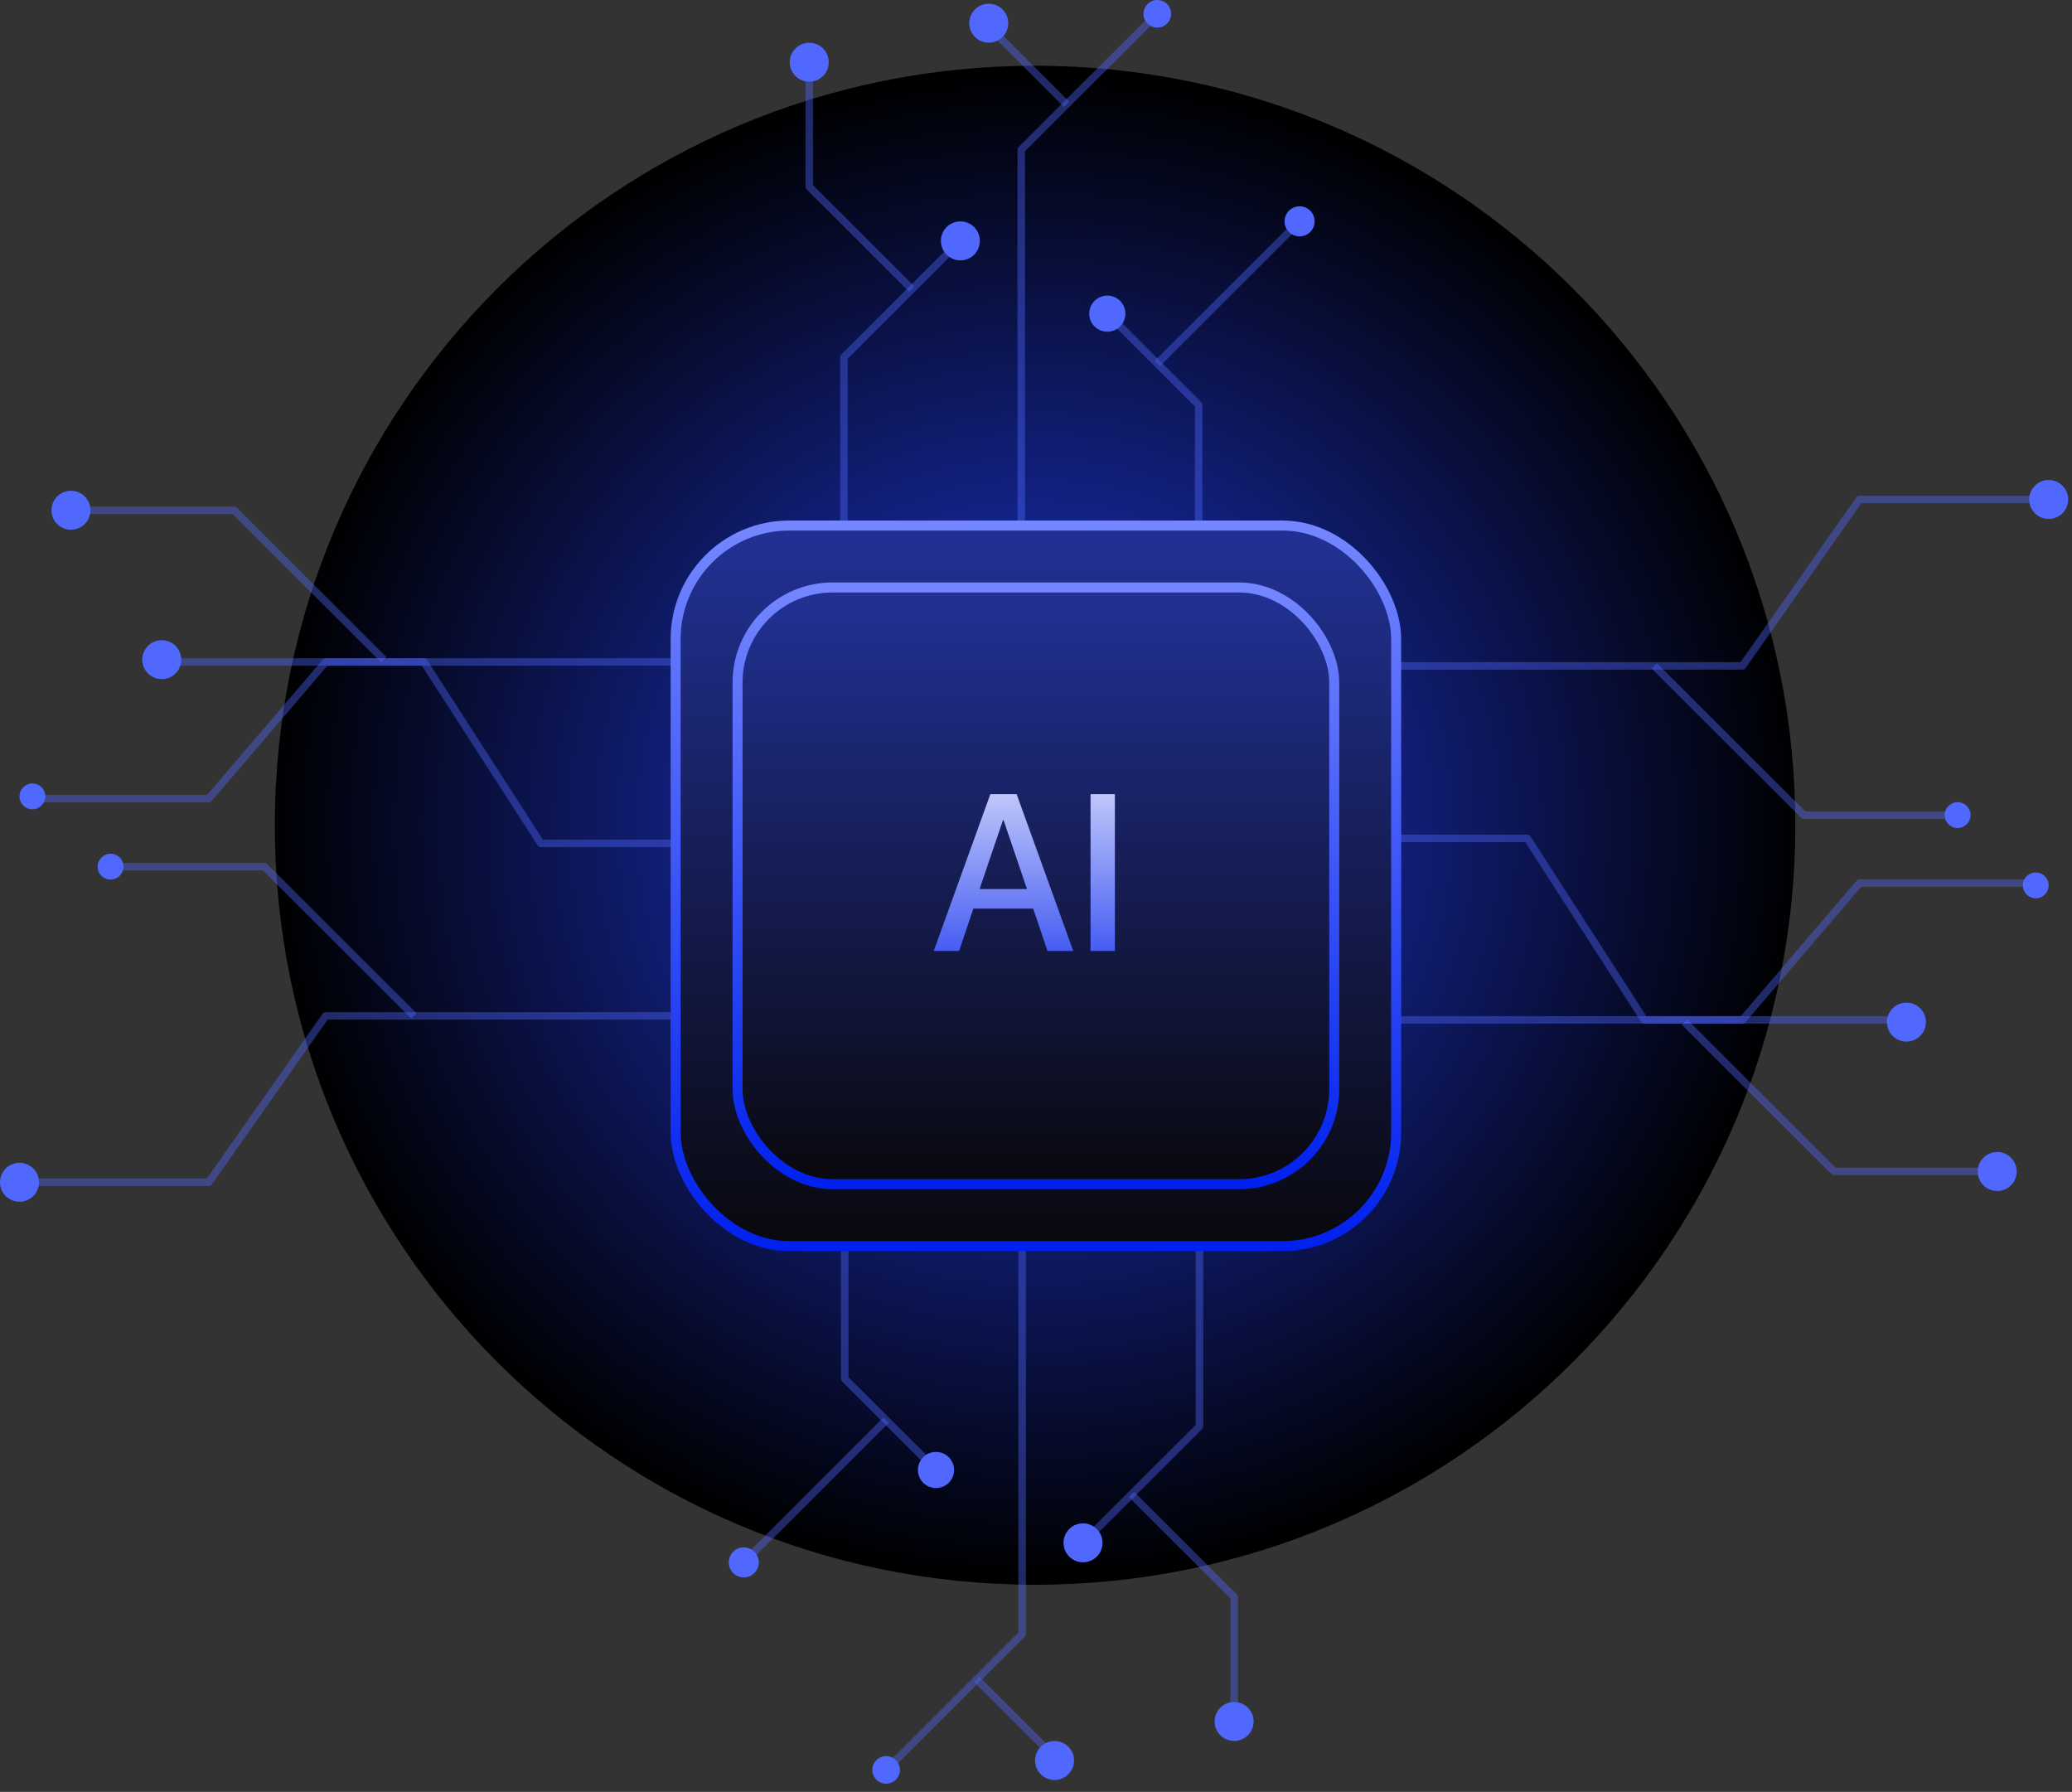 <svg width="207" height="179" viewBox="0 0 207 179" fill="none" xmlns="http://www.w3.org/2000/svg">
<rect x="0" y="0" width="207" height="179" fill="#333333" stroke="none"/>
<g clip-path="url(#clip0_2485_2377)">
<path d="M103.408 158.311C145.354 158.311 179.358 124.342 179.358 82.44C179.358 40.537 145.354 6.568 103.408 6.568C61.461 6.568 27.457 40.537 27.457 82.44C27.457 124.342 61.461 158.311 103.408 158.311Z" fill="url(#paint0_radial_2485_2377)"/>
<path opacity="0.4" d="M127.157 83.751H152.585L164.267 101.881H190.458" stroke="#5068FE" stroke-width="0.75" stroke-miterlimit="10" stroke-linejoin="round"/>
<path opacity="0.4" d="M168.291 102.104L183.213 117.017H198.595" stroke="#5068FE" stroke-width="0.75" stroke-miterlimit="10" stroke-linejoin="round"/>
<path d="M201.477 117.031C201.477 118.105 200.605 118.977 199.529 118.977C198.454 118.977 197.581 118.105 197.581 117.031C197.581 115.956 198.454 115.084 199.529 115.084C200.605 115.078 201.477 115.956 201.477 117.031Z" fill="#5068FE"/>
<path d="M192.406 102.104C192.406 103.178 191.533 104.05 190.458 104.05C189.382 104.05 188.51 103.178 188.51 102.104C188.51 101.029 189.382 100.157 190.458 100.157C191.533 100.157 192.406 101.029 192.406 102.104Z" fill="#5068FE"/>
<path opacity="0.4" d="M127.157 101.881H174.082L185.764 88.217H203.378" stroke="#5068FE" stroke-width="0.75" stroke-miterlimit="10" stroke-linejoin="round"/>
<path d="M204.67 88.447C204.67 89.157 204.088 89.738 203.378 89.738C202.668 89.738 202.086 89.163 202.086 88.447C202.086 87.737 202.668 87.156 203.378 87.156C204.088 87.156 204.67 87.731 204.67 88.447Z" fill="#5068FE"/>
<path opacity="0.4" d="M127.157 66.519H174.082L185.764 49.896H203.378" stroke="#5068FE" stroke-width="0.75" stroke-miterlimit="10" stroke-linejoin="round"/>
<path opacity="0.4" d="M165.268 66.519L180.197 81.426H195.572" stroke="#5068FE" stroke-width="0.75" stroke-miterlimit="10" stroke-linejoin="round"/>
<path d="M206.619 49.896C206.619 50.971 205.746 51.842 204.671 51.842C203.595 51.842 202.723 50.971 202.723 49.896C202.723 48.822 203.595 47.95 204.671 47.95C205.746 47.95 206.619 48.822 206.619 49.896Z" fill="#5068FE"/>
<path d="M195.572 82.717C196.286 82.717 196.864 82.139 196.864 81.426C196.864 80.713 196.286 80.135 195.572 80.135C194.859 80.135 194.28 80.713 194.28 81.426C194.28 82.139 194.859 82.717 195.572 82.717Z" fill="#5068FE"/>
<path d="M78.899 6.217C78.899 5.142 79.772 4.271 80.848 4.271C81.923 4.271 82.796 5.142 82.796 6.217C82.796 7.291 81.923 8.163 80.848 8.163C79.772 8.163 78.899 7.291 78.899 6.217Z" fill="#5068FE"/>
<path d="M93.997 24.063C93.997 22.988 94.87 22.117 95.945 22.117C97.021 22.117 97.893 22.988 97.893 24.063C97.893 25.137 97.021 26.009 95.945 26.009C94.87 26.009 93.997 25.137 93.997 24.063Z" fill="#5068FE"/>
<path opacity="0.4" d="M84.311 56.849V35.685L95.945 24.063" stroke="#5068FE" stroke-width="0.75" stroke-miterlimit="10" stroke-linejoin="round"/>
<path opacity="0.4" d="M91.103 28.895L80.848 18.65V6.217" stroke="#5068FE" stroke-width="0.75" stroke-miterlimit="10" stroke-linejoin="round"/>
<path d="M96.832 2.318C96.832 1.243 97.705 0.372 98.78 0.372C99.856 0.372 100.728 1.243 100.728 2.318C100.728 3.392 99.856 4.264 98.78 4.264C97.711 4.271 96.832 3.392 96.832 2.318Z" fill="#5068FE"/>
<path d="M115.616 2.757C116.378 2.757 116.996 2.14 116.996 1.379C116.996 0.617 116.378 0 115.616 0C114.854 0 114.236 0.617 114.236 1.379C114.236 2.14 114.854 2.757 115.616 2.757Z" fill="#5068FE"/>
<path opacity="0.4" d="M102.027 56.85V14.947L115.617 1.379" stroke="#5068FE" stroke-width="0.75" stroke-miterlimit="10" stroke-linejoin="round"/>
<path opacity="0.4" d="M106.56 10.427L99.18 3.054" stroke="#5068FE" stroke-width="0.75" stroke-miterlimit="10" stroke-linejoin="round"/>
<path d="M108.818 31.334C108.818 30.34 109.623 29.529 110.624 29.529C111.619 29.529 112.431 30.334 112.431 31.334C112.431 32.327 111.626 33.138 110.624 33.138C109.63 33.138 108.818 32.334 108.818 31.334Z" fill="#5068FE"/>
<path d="M128.334 22.11C128.334 21.279 129.004 20.61 129.836 20.61C130.668 20.61 131.337 21.279 131.337 22.11C131.337 22.941 130.668 23.61 129.836 23.61C129.004 23.61 128.334 22.941 128.334 22.11Z" fill="#5068FE"/>
<path opacity="0.4" d="M119.749 56.849V40.449L110.624 31.334" stroke="#5068FE" stroke-width="0.75" stroke-miterlimit="10" stroke-linejoin="round"/>
<path opacity="0.4" d="M129.835 22.11L115.609 36.321" stroke="#5068FE" stroke-width="0.75" stroke-miterlimit="10" stroke-linejoin="round"/>
<path opacity="0.4" d="M79.461 84.251H54.034L42.352 66.127H16.16" stroke="#5068FE" stroke-width="0.75" stroke-miterlimit="10" stroke-linejoin="round"/>
<path d="M14.212 65.898C14.212 64.823 15.085 63.952 16.16 63.952C17.236 63.952 18.108 64.823 18.108 65.898C18.108 66.972 17.236 67.844 16.16 67.844C15.085 67.844 14.212 66.972 14.212 65.898Z" fill="#5068FE"/>
<path opacity="0.4" d="M79.461 66.127H32.537L20.855 79.784H3.24" stroke="#5068FE" stroke-width="0.75" stroke-miterlimit="10" stroke-linejoin="round"/>
<path opacity="0.4" d="M38.327 65.898L23.405 50.984H8.022" stroke="#5068FE" stroke-width="0.75" stroke-miterlimit="10" stroke-linejoin="round"/>
<path d="M5.141 50.971C5.141 49.896 6.013 49.025 7.089 49.025C8.164 49.025 9.037 49.896 9.037 50.971C9.037 52.045 8.164 52.917 7.089 52.917C6.013 52.923 5.141 52.052 5.141 50.971Z" fill="#5068FE"/>
<path d="M3.24 80.845C3.954 80.845 4.532 80.267 4.532 79.554C4.532 78.841 3.954 78.263 3.24 78.263C2.527 78.263 1.948 78.841 1.948 79.554C1.948 80.267 2.527 80.845 3.24 80.845Z" fill="#5068FE"/>
<path opacity="0.4" d="M79.461 101.482H32.537L20.855 118.105H3.24" stroke="#5068FE" stroke-width="0.75" stroke-miterlimit="10" stroke-linejoin="round"/>
<path opacity="0.4" d="M41.35 101.482L26.421 86.575H11.046" stroke="#5068FE" stroke-width="0.75" stroke-miterlimit="10" stroke-linejoin="round"/>
<path d="M0 118.105C0 117.03 0.873 116.159 1.948 116.159C3.024 116.159 3.896 117.03 3.896 118.105C3.896 119.179 3.024 120.051 1.948 120.051C0.873 120.051 0 119.179 0 118.105Z" fill="#5068FE"/>
<path d="M11.046 87.866C11.759 87.866 12.338 87.288 12.338 86.575C12.338 85.862 11.759 85.284 11.046 85.284C10.332 85.284 9.754 85.862 9.754 86.575C9.754 87.288 10.332 87.866 11.046 87.866Z" fill="#5068FE"/>
<path d="M125.242 171.968C125.242 173.042 124.369 173.914 123.294 173.914C122.218 173.914 121.346 173.042 121.346 171.968C121.346 170.893 122.218 170.022 123.294 170.022C124.369 170.022 125.242 170.893 125.242 171.968Z" fill="#5068FE"/>
<path d="M110.144 154.122C110.144 155.196 109.272 156.068 108.196 156.068C107.121 156.068 106.248 155.196 106.248 154.122C106.248 153.047 107.121 152.176 108.196 152.176C109.272 152.176 110.144 153.047 110.144 154.122Z" fill="#5068FE"/>
<path opacity="0.4" d="M119.831 121.335V142.499L108.189 154.122" stroke="#5068FE" stroke-width="0.75" stroke-miterlimit="10" stroke-linejoin="round"/>
<path opacity="0.4" d="M113.033 149.283L123.295 159.534V171.968" stroke="#5068FE" stroke-width="0.75" stroke-miterlimit="10" stroke-linejoin="round"/>
<path d="M105.355 177.813C106.431 177.813 107.304 176.942 107.304 175.867C107.304 174.792 106.431 173.921 105.355 173.921C104.279 173.921 103.407 174.792 103.407 175.867C103.407 176.942 104.279 177.813 105.355 177.813Z" fill="#5068FE"/>
<path d="M88.525 178.185C89.288 178.185 89.905 177.567 89.905 176.806C89.905 176.045 89.288 175.427 88.525 175.427C87.763 175.427 87.145 176.045 87.145 176.806C87.145 177.567 87.763 178.185 88.525 178.185Z" fill="#5068FE"/>
<path opacity="0.4" d="M102.115 121.335V163.231L88.525 176.806" stroke="#5068FE" stroke-width="0.75" stroke-miterlimit="10" stroke-linejoin="round"/>
<path opacity="0.4" d="M97.583 167.758L104.956 175.13" stroke="#5068FE" stroke-width="0.75" stroke-miterlimit="10" stroke-linejoin="round"/>
<path d="M95.316 146.844C95.316 147.837 94.511 148.648 93.51 148.648C92.509 148.648 91.704 147.844 91.704 146.844C91.704 145.844 92.509 145.04 93.51 145.04C94.511 145.04 95.316 145.851 95.316 146.844Z" fill="#5068FE"/>
<path d="M74.306 157.575C75.136 157.575 75.808 156.903 75.808 156.074C75.808 155.246 75.136 154.574 74.306 154.574C73.477 154.574 72.805 155.246 72.805 156.074C72.805 156.903 73.477 157.575 74.306 157.575Z" fill="#5068FE"/>
<path opacity="0.4" d="M84.393 121.335V137.735L93.518 146.844" stroke="#5068FE" stroke-width="0.75" stroke-miterlimit="10" stroke-linejoin="round"/>
<path opacity="0.4" d="M74.307 156.074L88.525 141.864" stroke="#5068FE" stroke-width="0.75" stroke-miterlimit="10" stroke-linejoin="round"/>
</g>
<rect x="67.5" y="52.5" width="71.98" height="71.98" rx="11.337" fill="url(#paint1_linear_2485_2377)" stroke="url(#paint2_linear_2485_2377)"/>
<rect x="73.685" y="58.685" width="59.61" height="59.61" rx="9.5" fill="url(#paint3_linear_2485_2377)" stroke="url(#paint4_linear_2485_2377)"/>
<path d="M104.65 95L103.217 90.766H97.245L95.812 95H93.282L98.939 79.333H101.566L107.223 95H104.65ZM100.198 81.939L97.864 88.811H102.598L100.263 81.939H100.198ZM111.381 95H108.949V79.333H111.381V95Z" fill="url(#paint5_linear_2485_2377)"/>
<defs>
<radialGradient id="paint0_radial_2485_2377" cx="0" cy="0" r="1" gradientUnits="userSpaceOnUse" gradientTransform="translate(103.406 82.441) scale(75.952 75.873)">
<stop stop-color="#0020EE"/>
<stop offset="0.283" stop-color="#1729A2"/>
<stop offset="1"/>
</radialGradient>
<linearGradient id="paint1_linear_2485_2377" x1="103.49" y1="52" x2="103.49" y2="124.98" gradientUnits="userSpaceOnUse">
<stop stop-color="#223196"/>
<stop offset="1" stop-color="#09080D"/>
</linearGradient>
<linearGradient id="paint2_linear_2485_2377" x1="103.49" y1="52" x2="103.49" y2="124.98" gradientUnits="userSpaceOnUse">
<stop stop-color="#7587FF"/>
<stop offset="1" stop-color="#0020EE"/>
</linearGradient>
<linearGradient id="paint3_linear_2485_2377" x1="103.49" y1="58.185" x2="103.49" y2="118.795" gradientUnits="userSpaceOnUse">
<stop stop-color="#223196"/>
<stop offset="1" stop-color="#09080D"/>
</linearGradient>
<linearGradient id="paint4_linear_2485_2377" x1="103.49" y1="58.185" x2="103.49" y2="118.795" gradientUnits="userSpaceOnUse">
<stop stop-color="#7587FF"/>
<stop offset="1" stop-color="#0020EE"/>
</linearGradient>
<linearGradient id="paint5_linear_2485_2377" x1="103" y1="71" x2="103" y2="104" gradientUnits="userSpaceOnUse">
<stop stop-color="white"/>
<stop offset="1" stop-color="#0020EE"/>
</linearGradient>
<clipPath id="clip0_2485_2377">
<rect width="206.618" height="178.185" fill="white"/>
</clipPath>
</defs>
</svg>

